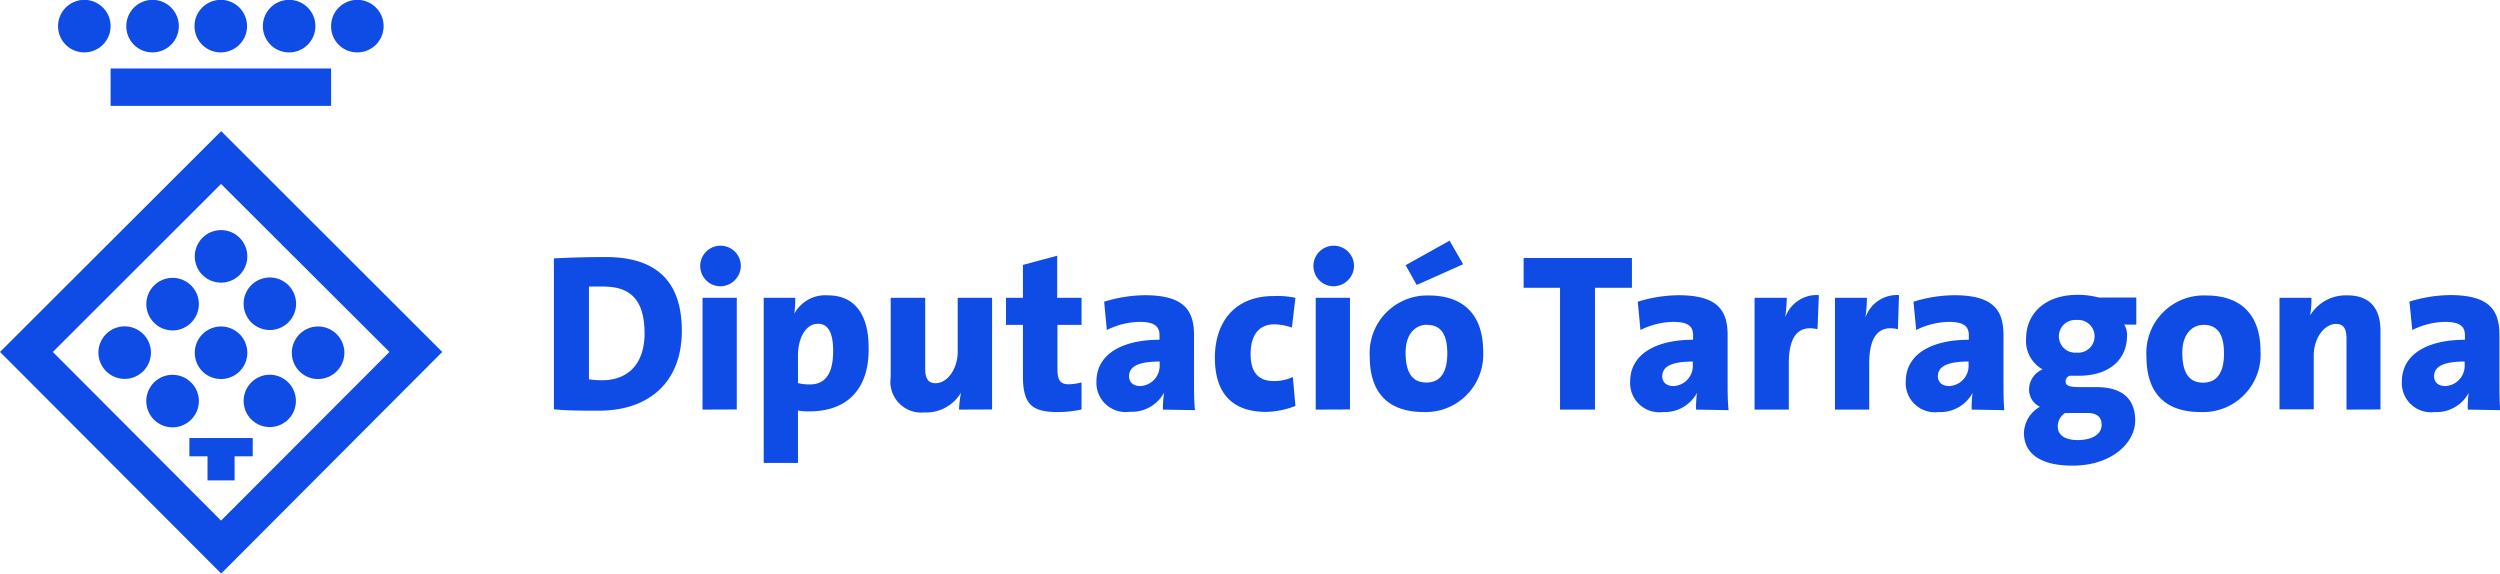 <svg xmlns="http://www.w3.org/2000/svg" viewBox="0 0 184.69 42.37"><defs><style>.cls-1{fill:#0f4be5;}</style></defs><g id="Capa_2" data-name="Capa 2"><g id="Dise&#xF1;o"><rect class="cls-1" x="8.17" y="5.06" width="16.29" height="2.76"></rect><path class="cls-1" d="M16.31,3.87a1.94,1.94,0,1,0-1.94-1.93A1.93,1.93,0,0,0,16.31,3.87Z"></path><path class="cls-1" d="M21.36,3.87a1.94,1.94,0,1,0-1.94-1.93A1.93,1.93,0,0,0,21.36,3.87Z"></path><path class="cls-1" d="M26.4,3.87a1.94,1.94,0,1,0-1.94-1.93A1.92,1.92,0,0,0,26.4,3.87Z"></path><path class="cls-1" d="M11.26,3.87A1.94,1.94,0,1,0,9.33,1.94,1.93,1.93,0,0,0,11.26,3.87Z"></path><path class="cls-1" d="M6.22,3.87A1.94,1.94,0,1,0,4.29,1.94,1.93,1.93,0,0,0,6.22,3.87Z"></path><path class="cls-1" d="M16.32,28a1.94,1.94,0,1,0-1.93-1.93A1.93,1.93,0,0,0,16.32,28Z"></path><path class="cls-1" d="M14.39,18.92A1.94,1.94,0,1,0,16.32,17,1.94,1.94,0,0,0,14.39,18.92Z"></path><path class="cls-1" d="M14.12,23.84a1.94,1.94,0,1,0-2.74,0A1.93,1.93,0,0,0,14.12,23.84Z"></path><path class="cls-1" d="M18.56,28.26a1.93,1.93,0,1,0,2.74,0A1.92,1.92,0,0,0,18.56,28.26Z"></path><path class="cls-1" d="M9.21,24.11a1.94,1.94,0,1,0,1.94,1.94A1.94,1.94,0,0,0,9.21,24.11Z"></path><path class="cls-1" d="M23.49,28a1.94,1.94,0,1,0-1.93-1.93A1.93,1.93,0,0,0,23.49,28Z"></path><path class="cls-1" d="M14.12,28.26a1.94,1.94,0,1,0,0,2.74A1.93,1.93,0,0,0,14.12,28.26Z"></path><path class="cls-1" d="M18.56,23.81a1.94,1.94,0,1,0,0-2.74A1.95,1.95,0,0,0,18.56,23.81Z"></path><path class="cls-1" d="M16.34,9.69,0,26,16.34,42.37,32.67,26ZM3.9,26,16.33,13.59,28.77,26,16.33,38.46Z"></path><polygon class="cls-1" points="18.67 33.71 17.33 33.71 17.33 35.49 16.45 35.49 16.21 35.49 15.33 35.49 15.33 33.71 13.99 33.71 13.99 32.36 16.21 32.36 16.45 32.36 18.67 32.36 18.67 33.71"></polygon><path class="cls-1" d="M44.24,30.34c-1.18,0-2.29,0-3.32-.1V19.09c.88-.05,2.31-.1,3.83-.1,3.38,0,5.62,1.46,5.62,5.45C50.37,28.27,47.91,30.34,44.24,30.34Zm.34-9.17c-.43,0-.79,0-1.07,0v6.85a5.86,5.86,0,0,0,1,.07c1.78,0,3.11-1.1,3.11-3.49C47.59,22.53,46.91,21.17,44.58,21.17Z"></path><path class="cls-1" d="M53.16,21.15a1.5,1.5,0,1,1,1.57-1.5A1.53,1.53,0,0,1,53.16,21.15ZM51.9,30.26V22h2.53v8.25Z"></path><path class="cls-1" d="M59.8,30.39a4.54,4.54,0,0,1-.85-.06V34.2H56.42V22h2.33a8.35,8.35,0,0,1-.07,1.18h0a2.59,2.59,0,0,1,2.49-1.36c2,0,3,1.46,3,3.85C64.23,28.5,62.8,30.39,59.8,30.39Zm.62-6.47c-.87,0-1.47,1-1.47,2.38v2a3.36,3.36,0,0,0,.89.1c1,0,1.71-.63,1.71-2.47C61.55,24.57,61.18,23.92,60.42,23.92Z"></path><path class="cls-1" d="M70.85,30.26A7.65,7.65,0,0,1,71,29h0a3,3,0,0,1-2.73,1.47,2.28,2.28,0,0,1-2.47-2.6V22h2.55v5.25c0,.66.19,1.06.76,1.06.91,0,1.64-1.1,1.64-2.31V22h2.54v8.25Z"></path><path class="cls-1" d="M78.1,30.44c-1.91,0-2.53-.63-2.53-2.65V24H74.32V22h1.25V19.57l2.53-.68V22h1.8V24H78.12v3.26c0,.84.21,1.13.85,1.13a4,4,0,0,0,.93-.14v2A8.14,8.14,0,0,1,78.1,30.44Z"></path><path class="cls-1" d="M85.91,30.26A8.65,8.65,0,0,1,86,29h0a2.71,2.71,0,0,1-2.53,1.42A2.16,2.16,0,0,1,81,28.19c0-2.09,2-3.09,4.66-3.09v-.32c0-.68-.38-1-1.48-1a5.61,5.61,0,0,0-2.41.6l-.2-2.09a10.42,10.42,0,0,1,3-.48c2.84,0,3.64,1.06,3.64,2.95V28.3c0,.6,0,1.31.07,2Zm-.24-3.55c-1.83,0-2.26.5-2.26,1.1,0,.41.3.71.83.71a1.5,1.5,0,0,0,1.43-1.58Z"></path><path class="cls-1" d="M93.54,30.43c-2.51,0-3.79-1.38-3.79-4,0-2.49,1.33-4.56,4.36-4.56A6.54,6.54,0,0,1,95.7,22l-.26,2.2a4.1,4.1,0,0,0-1.3-.24c-1.16,0-1.75.83-1.75,2.19s.57,2,1.72,2a3.26,3.26,0,0,0,1.4-.3l.19,2.14A6.26,6.26,0,0,1,93.54,30.43Z"></path><path class="cls-1" d="M98.47,21.15a1.5,1.5,0,1,1,1.56-1.5A1.53,1.53,0,0,1,98.47,21.15ZM97.2,30.26V22h2.53v8.25Z"></path><path class="cls-1" d="M105.19,30.44c-2.4,0-4-1.18-4-4.12a4.25,4.25,0,0,1,4.38-4.49c2.51,0,4,1.39,4,4.13A4.25,4.25,0,0,1,105.19,30.44Zm-.53-9.39-.82-1.46,3.25-1.81,1,1.74Zm.76,2.94c-.8,0-1.58.61-1.58,2.06s.48,2.21,1.53,2.21,1.55-.77,1.55-2.15S106.47,24,105.42,24Z"></path><path class="cls-1" d="M117.83,21.26v9h-2.58v-9h-2.69v-2.2h8v2.2Z"></path><path class="cls-1" d="M125.3,30.26a7.43,7.43,0,0,1,.07-1.24h0a2.71,2.71,0,0,1-2.53,1.42,2.15,2.15,0,0,1-2.41-2.25c0-2.09,2-3.09,4.65-3.09v-.32c0-.68-.37-1-1.47-1a5.62,5.62,0,0,0-2.42.6l-.2-2.09a10.47,10.47,0,0,1,3-.48c2.84,0,3.64,1.06,3.64,2.95V28.3c0,.6,0,1.31.07,2Zm-.24-3.55c-1.82,0-2.26.5-2.26,1.1,0,.41.3.71.84.71a1.5,1.5,0,0,0,1.42-1.58Z"></path><path class="cls-1" d="M134.27,24.32c-1.39-.32-2.12.48-2.12,2.54v3.4h-2.53V22H132a10.67,10.67,0,0,1-.12,1.46h0a2.47,2.47,0,0,1,2.49-1.66Z"></path><path class="cls-1" d="M140.21,24.32c-1.38-.32-2.12.48-2.12,2.54v3.4h-2.53V22h2.36a10.48,10.48,0,0,1-.11,1.46h0a2.46,2.46,0,0,1,2.48-1.66Z"></path><path class="cls-1" d="M145.66,30.26a7.43,7.43,0,0,1,.07-1.24h0a2.71,2.71,0,0,1-2.53,1.42,2.15,2.15,0,0,1-2.41-2.25c0-2.09,2-3.09,4.66-3.09v-.32c0-.68-.38-1-1.48-1a5.57,5.57,0,0,0-2.41.6l-.2-2.09a10.35,10.35,0,0,1,3-.48c2.85,0,3.65,1.06,3.65,2.95V28.3c0,.6,0,1.31.06,2Zm-.23-3.55c-1.83,0-2.27.5-2.27,1.1,0,.41.31.71.84.71a1.5,1.5,0,0,0,1.43-1.58Z"></path><path class="cls-1" d="M153.11,34.4c-2.24,0-3.59-.8-3.59-2.44a2.32,2.32,0,0,1,1.18-1.91,1.4,1.4,0,0,1-.8-1.28,1.61,1.61,0,0,1,1-1.48A2.41,2.41,0,0,1,149.68,25c0-1.74,1.3-3.22,3.82-3.22a6.13,6.13,0,0,1,1.55.2h2.77v2h-.89a1.45,1.45,0,0,1,.21.78c0,1.83-1.33,3-3.58,3-.23,0-.48,0-.66,0a.43.43,0,0,0-.3.41c0,.33.23.43,1.18.43h1.13c1.78,0,2.83.8,2.83,2.46S156,34.4,153.11,34.4Zm1.09-3.89h-1.32a1.67,1.67,0,0,1-.32,0,1.17,1.17,0,0,0-.54,1c0,.63.53,1,1.46,1,1.18,0,1.78-.49,1.78-1.12C155.26,30.89,155,30.51,154.2,30.51Zm-.78-6.87a1.21,1.21,0,1,0,0,2.41,1.21,1.21,0,1,0,0-2.41Z"></path><path class="cls-1" d="M162.57,30.44c-2.4,0-4-1.18-4-4.12A4.24,4.24,0,0,1,163,21.83c2.52,0,4,1.39,4,4.13A4.25,4.25,0,0,1,162.57,30.44ZM162.8,24c-.8,0-1.58.61-1.58,2.06s.48,2.21,1.53,2.21,1.55-.77,1.55-2.15S163.85,24,162.8,24Z"></path><path class="cls-1" d="M173.35,30.26V25c0-.67-.19-1.07-.77-1.07-.9,0-1.65,1.1-1.65,2.31v4H168.4V22h2.36a6.89,6.89,0,0,1-.1,1.3h0a3.09,3.09,0,0,1,2.75-1.48c1.85,0,2.45,1.18,2.45,2.61v5.82Z"></path><path class="cls-1" d="M182.31,30.26a7.43,7.43,0,0,1,.07-1.24h0a2.7,2.7,0,0,1-2.53,1.42,2.15,2.15,0,0,1-2.41-2.25c0-2.09,2-3.09,4.66-3.09v-.32c0-.68-.38-1-1.48-1a5.61,5.61,0,0,0-2.41.6L178,22.28a10.47,10.47,0,0,1,3-.48c2.85,0,3.65,1.06,3.65,2.95V28.3c0,.6,0,1.31.06,2Zm-.23-3.55c-1.83,0-2.26.5-2.26,1.1,0,.41.3.71.83.71a1.5,1.5,0,0,0,1.43-1.58Z"></path></g></g></svg>